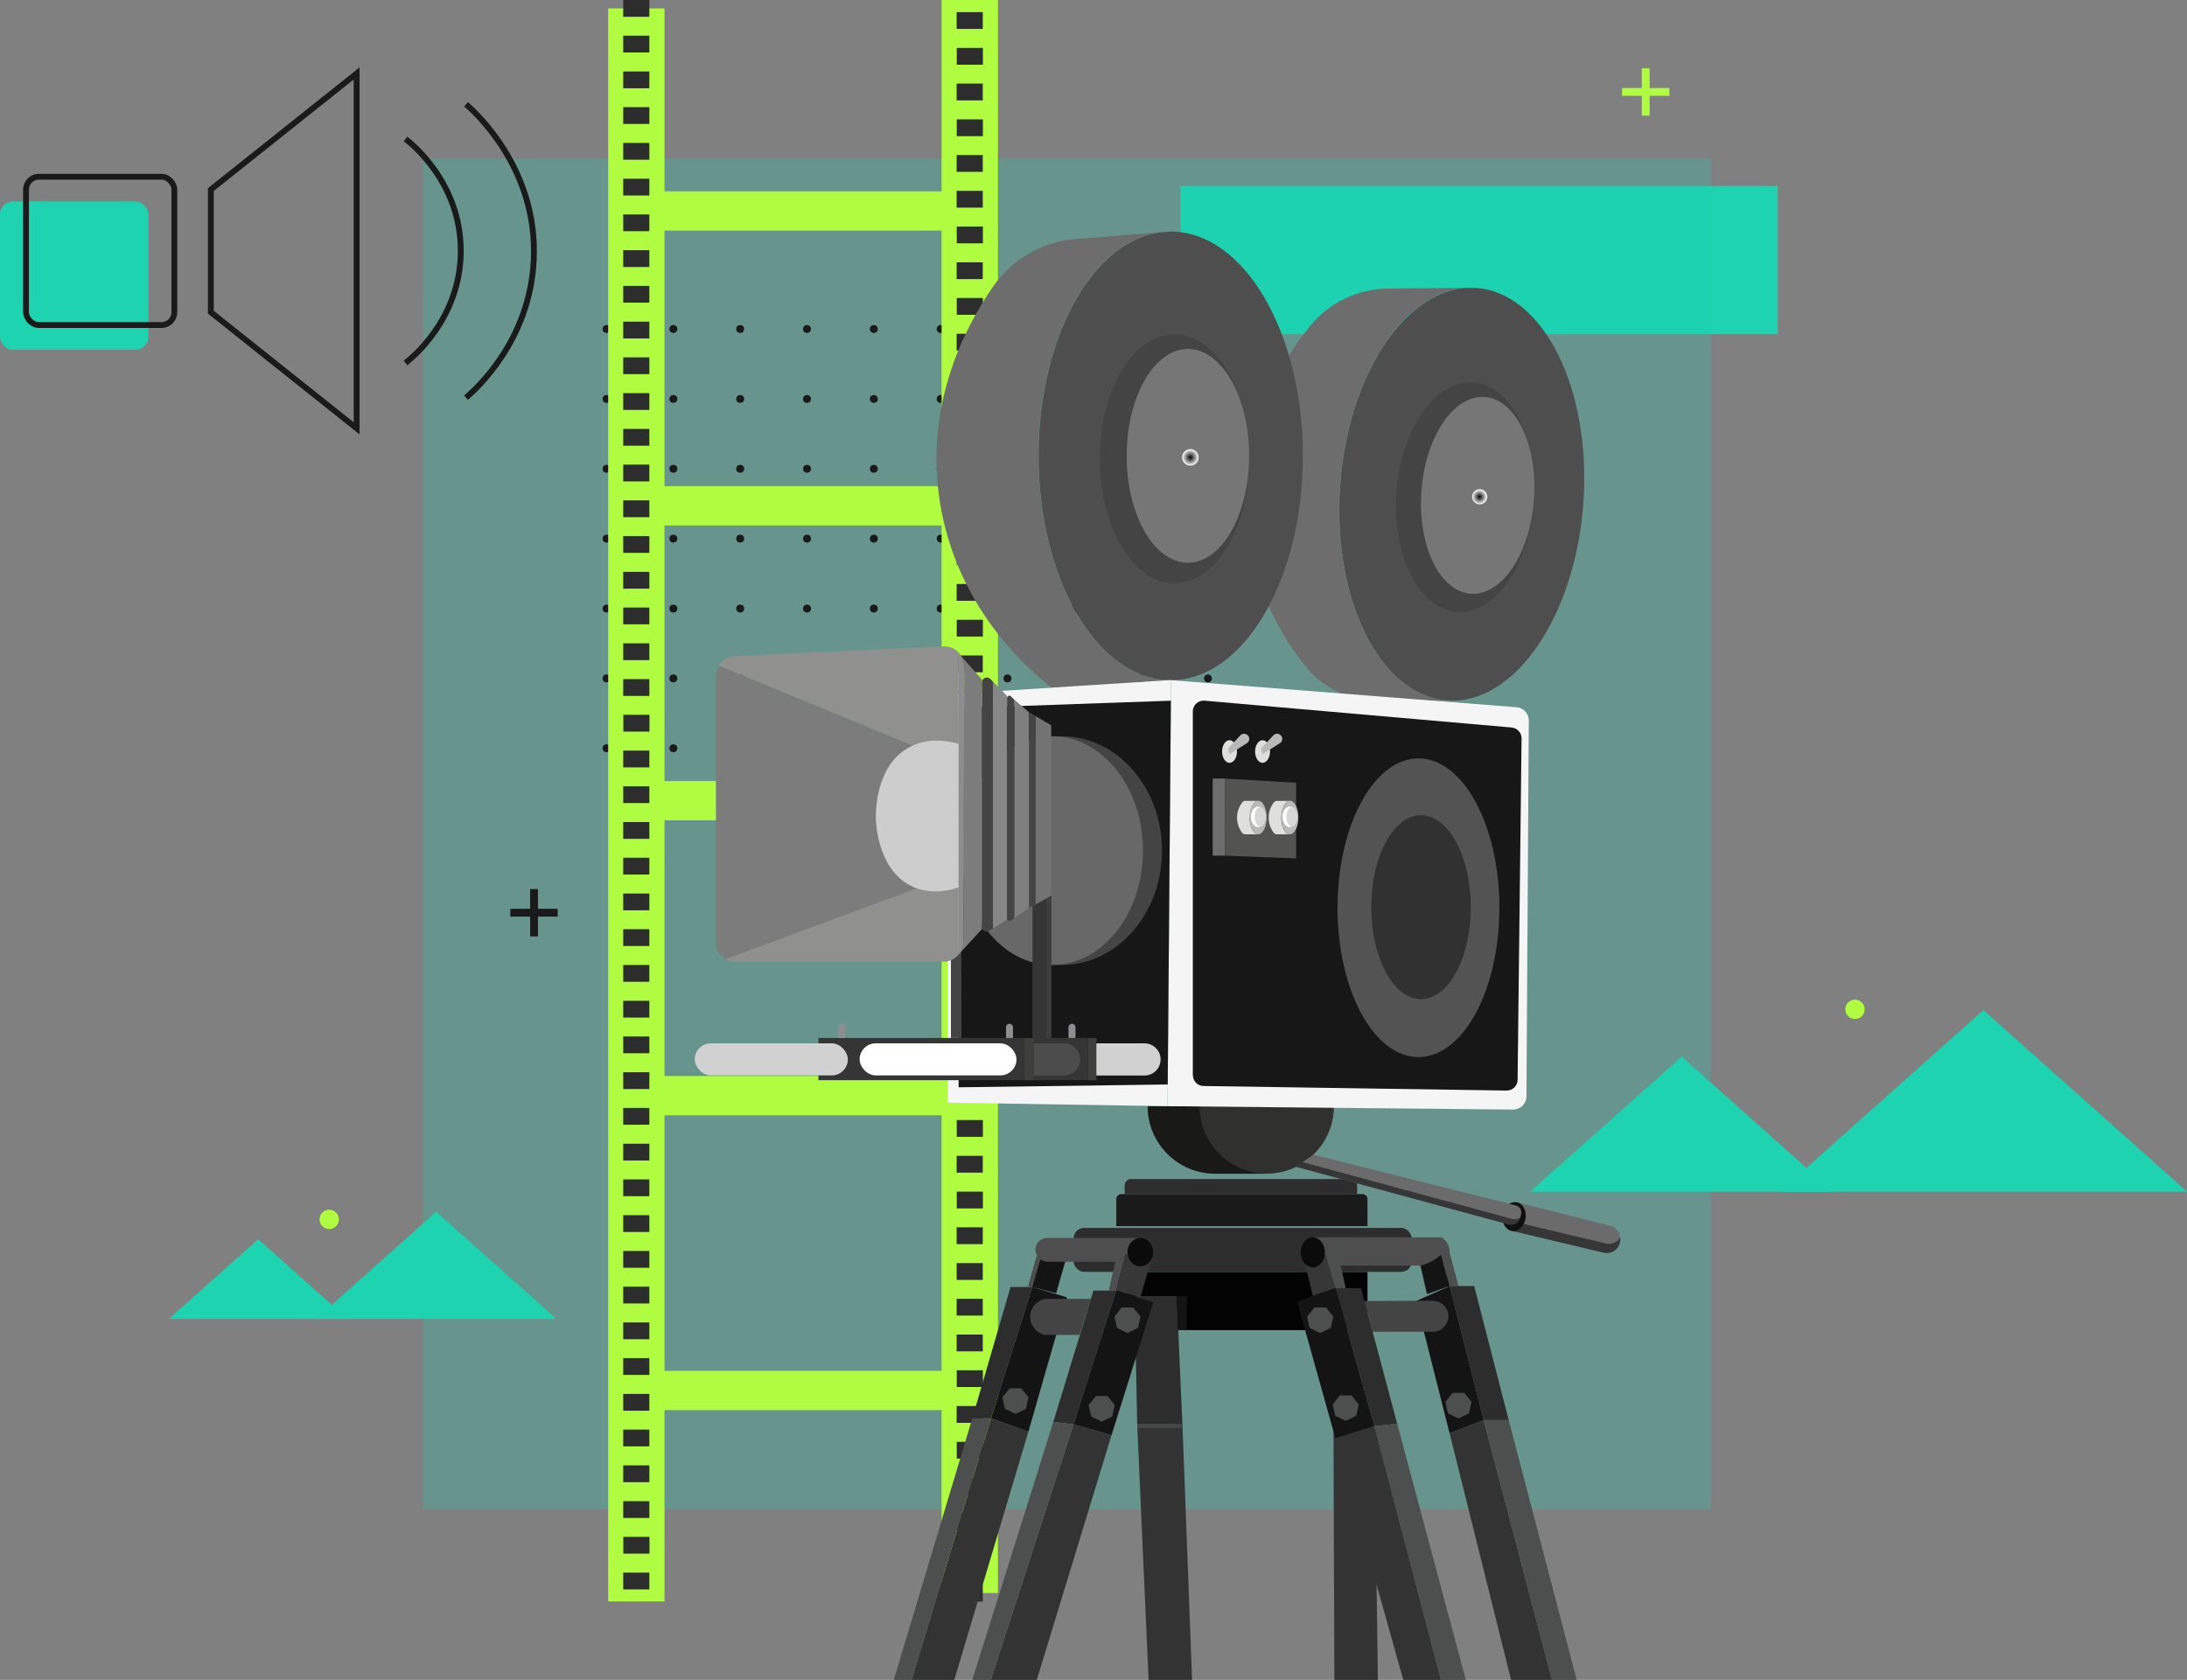<?xml version="1.0" encoding="UTF-8"?><svg id="Layer_2" xmlns="http://www.w3.org/2000/svg" xmlns:xlink="http://www.w3.org/1999/xlink" viewBox="0 0 187.53 144.09"><rect x="0" y="0" width="187.53" height="144.09" fill="#808080" stroke="none"/><defs><style>.cls-1{fill:#7c7c7c;}.cls-2{fill:#313131;}.cls-3{fill:#141414;}.cls-4,.cls-5{fill:#1dd3b0;}.cls-6{fill:#d7d7d7;}.cls-7{fill:#8e8e90;}.cls-8{fill:#2d2d2d;}.cls-9{fill:#fff;}.cls-10{fill:#cdcdcd;}.cls-11{fill:#444445;}.cls-12{fill:#affc41;}.cls-13{fill:#b9b9ba;}.cls-14{fill:#535353;}.cls-15,.cls-16{fill:none;}.cls-17{fill:#8d8d8d;}.cls-18{fill:url(#radial-gradient);}.cls-19{fill:#171717;}.cls-20{fill:#4e4e4f;}.cls-5{opacity:.25;}.cls-21{fill:#737373;}.cls-22{fill:#90908f;}.cls-23{fill:#373737;}.cls-24{fill:#686868;}.cls-25{fill:#444;}.cls-26{fill:#535352;}.cls-27{fill:#878787;}.cls-28{fill:#4d4e4e;}.cls-29{fill:url(#radial-gradient-2);}.cls-30{fill:#3e3e3d;}.cls-31{fill:#030303;}.cls-32{fill:#6d6d6d;}.cls-33{fill:#333;}.cls-34{fill:#1a1a1a;}.cls-35{fill:#0b0b0b;}.cls-16{stroke:#1a1a1a;stroke-miterlimit:10;stroke-width:.5px;}.cls-36{fill:#101011;}.cls-37{fill:#464646;}.cls-38{fill:#4d4c4d;}.cls-39{fill:#6b6b6b;}.cls-40{fill:#f5f5f5;}.cls-41{fill:#353535;}.cls-42{fill:#020202;opacity:.5;}.cls-43{fill:#7f7f7f;}.cls-44{fill:#d1d1d1;}.cls-45{fill:#30302f;}.cls-46{fill:#dfdfde;}.cls-47{fill:#777677;}</style><radialGradient id="radial-gradient" cx="19.81" cy="450.84" fx="19.81" fy="450.84" r=".65" gradientTransform="translate(138.86 -408.5) rotate(4.04)" gradientUnits="userSpaceOnUse"><stop offset="0" stop-color="#000"/><stop offset="1" stop-color="#fff"/></radialGradient><radialGradient id="radial-gradient-2" cx="102.07" cy="39.23" fx="102.07" fy="39.23" r=".71" gradientTransform="matrix(1,0,0,1,0,0)" xlink:href="#radial-gradient"/></defs><g id="Layer_1-2"><rect class="cls-4" x="101.23" y="15.95" width="51.21" height="12.72"/><rect class="cls-5" x="36.28" y="13.61" width="110.42" height="115.86"/><rect class="cls-4" y="17.28" width="12.72" height="12.72" rx="1.1" ry="1.1"/><rect class="cls-16" x="2.23" y="15.16" width="12.72" height="12.72" rx="1.1" ry="1.1"/><path class="cls-16" d="M30.58,36.74c-4.17-3.32-8.34-6.64-12.5-9.96v-10.52c4.17-3.32,8.34-6.64,12.5-9.96v30.44Z"/><path class="cls-16" d="M34.77,11.92c.5.38,4.74,3.75,4.74,9.59,0,5.86-4.25,9.24-4.74,9.62"/><path class="cls-16" d="M39.96,8.94c.69.6,6.16,5.47,5.81,13.32-.31,6.99-5.01,11.16-5.81,11.85"/><polygon class="cls-4" points="37.4 113.13 27.1 113.13 32.25 108.53 37.4 103.94 42.56 108.53 47.71 113.13 37.4 113.13"/><polygon class="cls-4" points="22.14 113.13 14.48 113.13 18.31 109.71 22.14 106.29 25.97 109.71 29.8 113.13 22.14 113.13"/><circle class="cls-12" cx="28.23" cy="104.59" r=".83"/><polygon class="cls-4" points="170.07 102.21 152.61 102.21 161.34 94.42 170.07 86.64 178.8 94.42 187.53 102.21 170.07 102.21"/><polygon class="cls-4" points="144.2 102.21 131.21 102.21 137.71 96.42 144.2 90.63 150.69 96.42 157.18 102.21 144.2 102.21"/><circle class="cls-12" cx="159.06" cy="86.57" r=".83"/><circle class="cls-34" cx="52.01" cy="28.22" r=".34"/><circle class="cls-34" cx="57.74" cy="28.22" r=".34"/><circle class="cls-34" cx="63.47" cy="28.22" r=".34"/><circle class="cls-34" cx="69.2" cy="28.22" r=".34"/><circle class="cls-34" cx="74.93" cy="28.22" r=".34"/><circle class="cls-34" cx="80.66" cy="28.22" r=".34"/><circle class="cls-34" cx="86.39" cy="28.22" r=".34"/><circle class="cls-34" cx="92.12" cy="28.22" r=".34"/><circle class="cls-34" cx="97.85" cy="28.22" r=".34"/><circle class="cls-34" cx="103.58" cy="28.22" r=".34"/><circle class="cls-34" cx="52.01" cy="34.22" r=".34"/><circle class="cls-34" cx="57.74" cy="34.22" r=".34"/><circle class="cls-34" cx="63.47" cy="34.22" r=".34"/><circle class="cls-34" cx="69.2" cy="34.22" r=".34"/><circle class="cls-34" cx="74.93" cy="34.22" r=".34"/><circle class="cls-34" cx="80.66" cy="34.22" r=".34"/><circle class="cls-34" cx="86.39" cy="34.22" r=".34"/><circle class="cls-34" cx="92.12" cy="34.22" r=".34"/><circle class="cls-34" cx="97.85" cy="34.22" r=".34"/><circle class="cls-34" cx="103.58" cy="34.22" r=".34"/><circle class="cls-34" cx="52.01" cy="40.21" r=".34"/><circle class="cls-34" cx="57.74" cy="40.21" r=".34"/><circle class="cls-34" cx="63.47" cy="40.21" r=".34"/><circle class="cls-34" cx="69.2" cy="40.21" r=".34"/><circle class="cls-34" cx="74.93" cy="40.21" r=".34"/><circle class="cls-34" cx="80.66" cy="40.21" r=".34"/><circle class="cls-34" cx="86.39" cy="40.21" r=".34"/><circle class="cls-34" cx="92.12" cy="40.21" r=".34"/><circle class="cls-34" cx="97.85" cy="40.21" r=".34"/><circle class="cls-34" cx="103.58" cy="40.21" r=".34"/><circle class="cls-34" cx="52.01" cy="46.2" r=".34"/><circle class="cls-34" cx="57.74" cy="46.2" r=".34"/><circle class="cls-34" cx="63.47" cy="46.2" r=".34"/><circle class="cls-34" cx="69.2" cy="46.2" r=".34"/><circle class="cls-34" cx="74.93" cy="46.2" r=".34"/><circle class="cls-34" cx="80.66" cy="46.2" r=".34"/><circle class="cls-34" cx="86.39" cy="46.2" r=".34"/><circle class="cls-34" cx="92.12" cy="46.2" r=".34"/><circle class="cls-34" cx="97.85" cy="46.2" r=".34"/><circle class="cls-34" cx="103.58" cy="46.2" r=".34"/><circle class="cls-34" cx="52.01" cy="52.2" r=".34"/><circle class="cls-34" cx="57.74" cy="52.2" r=".34"/><circle class="cls-34" cx="63.47" cy="52.2" r=".34"/><circle class="cls-34" cx="69.2" cy="52.2" r=".34"/><circle class="cls-34" cx="74.93" cy="52.2" r=".34"/><circle class="cls-34" cx="80.66" cy="52.2" r=".34"/><circle class="cls-34" cx="86.39" cy="52.2" r=".34"/><circle class="cls-34" cx="92.12" cy="52.2" r=".34"/><circle class="cls-34" cx="97.85" cy="52.2" r=".34"/><circle class="cls-34" cx="103.58" cy="52.2" r=".34"/><circle class="cls-34" cx="52.01" cy="58.19" r=".34"/><circle class="cls-34" cx="57.74" cy="58.19" r=".34"/><circle class="cls-34" cx="63.47" cy="58.19" r=".34"/><circle class="cls-34" cx="69.2" cy="58.19" r=".34"/><circle class="cls-34" cx="74.93" cy="58.19" r=".34"/><circle class="cls-34" cx="80.66" cy="58.19" r=".34"/><circle class="cls-34" cx="86.39" cy="58.19" r=".34"/><circle class="cls-34" cx="92.12" cy="58.19" r=".34"/><circle class="cls-34" cx="97.85" cy="58.19" r=".34"/><circle class="cls-34" cx="103.58" cy="58.19" r=".34"/><circle class="cls-34" cx="52.01" cy="64.18" r=".34"/><circle class="cls-34" cx="57.74" cy="64.18" r=".34"/><circle class="cls-34" cx="63.47" cy="64.18" r=".34"/><circle class="cls-34" cx="69.2" cy="64.18" r=".34"/><circle class="cls-34" cx="74.93" cy="64.18" r=".34"/><circle class="cls-34" cx="80.66" cy="64.18" r=".34"/><circle class="cls-34" cx="86.39" cy="64.18" r=".34"/><circle class="cls-34" cx="92.12" cy="64.18" r=".34"/><circle class="cls-34" cx="97.85" cy="64.18" r=".34"/><circle class="cls-34" cx="103.58" cy="64.18" r=".34"/><rect class="cls-12" x="140.78" y="5.86" width=".67" height="4.06"/><rect class="cls-12" x="140.78" y="5.86" width=".67" height="4.06" transform="translate(133.23 149) rotate(-90)"/><rect class="cls-34" x="45.46" y="76.26" width=".67" height="4.06"/><rect class="cls-34" x="45.46" y="76.26" width=".67" height="4.06" transform="translate(-32.5 124.08) rotate(-90)"/><rect class="cls-12" x="54.56" y="16.42" width="28.6" height="3.37" transform="translate(137.71 36.2) rotate(180)"/><rect class="cls-12" x="54.56" y="117.58" width="28.6" height="3.37" transform="translate(137.71 238.53) rotate(180)"/><rect class="cls-12" x="54.56" y="41.71" width="28.6" height="3.37" transform="translate(137.71 86.78) rotate(180)"/><rect class="cls-12" x="54.56" y="67" width="28.6" height="3.37" transform="translate(137.71 137.36) rotate(180)"/><rect class="cls-12" x="54.56" y="92.29" width="28.6" height="3.37" transform="translate(137.71 187.95) rotate(180)"/><rect class="cls-12" x="14.83" y="65.91" width="136.64" height="4.83" transform="translate(151.48 -14.83) rotate(90)"/><rect class="cls-8" x="82.44" y=".64" width="1.44" height="2.24" transform="translate(84.91 -81.4) rotate(90)"/><rect class="cls-8" x="82.44" y="3.7" width="1.44" height="2.24" transform="translate(87.98 -78.33) rotate(90)"/><rect class="cls-8" x="82.44" y="6.77" width="1.44" height="2.24" transform="translate(91.04 -75.27) rotate(90)"/><rect class="cls-8" x="82.44" y="9.83" width="1.44" height="2.24" transform="translate(94.11 -72.2) rotate(90)"/><rect class="cls-8" x="82.44" y="12.9" width="1.44" height="2.24" transform="translate(97.17 -69.14) rotate(90)"/><rect class="cls-8" x="82.44" y="15.97" width="1.44" height="2.24" transform="translate(100.24 -66.07) rotate(90)"/><rect class="cls-8" x="82.44" y="19.03" width="1.44" height="2.24" transform="translate(103.31 -63.01) rotate(90)"/><rect class="cls-8" x="82.44" y="22.1" width="1.44" height="2.24" transform="translate(106.37 -59.94) rotate(90)"/><rect class="cls-8" x="82.44" y="25.16" width="1.44" height="2.24" transform="translate(109.44 -56.88) rotate(90)"/><rect class="cls-8" x="82.44" y="28.23" width="1.44" height="2.24" transform="translate(112.5 -53.81) rotate(90)"/><rect class="cls-8" x="82.44" y="31.29" width="1.44" height="2.24" transform="translate(115.57 -50.74) rotate(90)"/><rect class="cls-8" x="82.44" y="34.36" width="1.44" height="2.24" transform="translate(118.63 -47.68) rotate(90)"/><rect class="cls-8" x="82.44" y="37.43" width="1.44" height="2.24" transform="translate(121.7 -44.61) rotate(90)"/><rect class="cls-8" x="82.44" y="40.49" width="1.44" height="2.24" transform="translate(124.76 -41.55) rotate(90)"/><rect class="cls-8" x="82.44" y="43.56" width="1.44" height="2.24" transform="translate(127.83 -38.48) rotate(90)"/><rect class="cls-8" x="82.44" y="46.62" width="1.44" height="2.24" transform="translate(130.9 -35.42) rotate(90)"/><rect class="cls-8" x="82.44" y="49.69" width="1.44" height="2.24" transform="translate(133.96 -32.35) rotate(90)"/><rect class="cls-8" x="82.44" y="52.75" width="1.44" height="2.24" transform="translate(137.03 -29.28) rotate(90)"/><rect class="cls-8" x="82.44" y="55.82" width="1.44" height="2.24" transform="translate(140.09 -26.22) rotate(90)"/><rect class="cls-8" x="82.44" y="58.88" width="1.44" height="2.24" transform="translate(143.16 -23.15) rotate(90)"/><rect class="cls-8" x="82.44" y="61.95" width="1.44" height="2.24" transform="translate(146.22 -20.09) rotate(90)"/><rect class="cls-8" x="82.44" y="65.02" width="1.44" height="2.24" transform="translate(149.29 -17.02) rotate(90)"/><rect class="cls-8" x="82.44" y="68.08" width="1.44" height="2.24" transform="translate(152.36 -13.96) rotate(90)"/><rect class="cls-8" x="82.44" y="71.15" width="1.44" height="2.24" transform="translate(155.42 -10.89) rotate(90)"/><rect class="cls-8" x="82.44" y="74.21" width="1.44" height="2.24" transform="translate(158.49 -7.83) rotate(90)"/><rect class="cls-8" x="82.44" y="77.28" width="1.44" height="2.24" transform="translate(161.55 -4.76) rotate(90)"/><rect class="cls-8" x="82.44" y="80.34" width="1.44" height="2.24" transform="translate(164.62 -1.69) rotate(90)"/><rect class="cls-8" x="82.44" y="83.41" width="1.44" height="2.24" transform="translate(167.68 1.37) rotate(90)"/><rect class="cls-8" x="82.44" y="86.48" width="1.44" height="2.24" transform="translate(170.75 4.44) rotate(90)"/><rect class="cls-8" x="82.44" y="89.54" width="1.44" height="2.24" transform="translate(173.82 7.5) rotate(90)"/><rect class="cls-8" x="82.44" y="92.61" width="1.44" height="2.24" transform="translate(176.88 10.57) rotate(90)"/><rect class="cls-8" x="82.44" y="95.67" width="1.44" height="2.24" transform="translate(179.95 13.63) rotate(90)"/><rect class="cls-8" x="82.44" y="98.74" width="1.44" height="2.24" transform="translate(183.01 16.7) rotate(90)"/><rect class="cls-8" x="82.44" y="101.8" width="1.44" height="2.24" transform="translate(186.08 19.77) rotate(90)"/><rect class="cls-8" x="82.44" y="104.87" width="1.44" height="2.24" transform="translate(189.14 22.83) rotate(90)"/><rect class="cls-8" x="82.44" y="107.94" width="1.44" height="2.24" transform="translate(192.21 25.9) rotate(90)"/><rect class="cls-8" x="82.44" y="111" width="1.44" height="2.24" transform="translate(195.27 28.96) rotate(90)"/><rect class="cls-8" x="82.44" y="114.07" width="1.44" height="2.24" transform="translate(198.34 32.03) rotate(90)"/><rect class="cls-8" x="82.44" y="117.13" width="1.44" height="2.24" transform="translate(201.41 35.09) rotate(90)"/><rect class="cls-8" x="82.44" y="120.2" width="1.44" height="2.24" transform="translate(204.47 38.16) rotate(90)"/><rect class="cls-8" x="82.44" y="123.26" width="1.44" height="2.24" transform="translate(207.54 41.23) rotate(90)"/><rect class="cls-8" x="82.44" y="126.33" width="1.44" height="2.24" transform="translate(210.6 44.29) rotate(90)"/><rect class="cls-8" x="82.44" y="129.39" width="1.44" height="2.24" transform="translate(213.67 47.36) rotate(90)"/><rect class="cls-8" x="82.44" y="132.46" width="1.44" height="2.24" transform="translate(216.73 50.42) rotate(90)"/><rect class="cls-8" x="82.44" y="135.53" width="1.44" height="2.24" transform="translate(219.8 53.49) rotate(90)"/><rect class="cls-12" x="-13.76" y="66.63" width="136.64" height="4.83" transform="translate(-14.48 123.6) rotate(-90)"/><rect class="cls-8" x="53.84" y="134.49" width="1.44" height="2.24" transform="translate(-81.05 190.17) rotate(-90)"/><rect class="cls-8" x="53.84" y="131.43" width="1.44" height="2.24" transform="translate(-77.98 187.1) rotate(-90)"/><rect class="cls-8" x="53.84" y="128.36" width="1.44" height="2.24" transform="translate(-74.92 184.04) rotate(-90)"/><rect class="cls-8" x="53.84" y="125.29" width="1.44" height="2.24" transform="translate(-71.85 180.97) rotate(-90)"/><rect class="cls-8" x="53.84" y="122.23" width="1.44" height="2.24" transform="translate(-68.79 177.9) rotate(-90)"/><rect class="cls-8" x="53.84" y="119.16" width="1.44" height="2.24" transform="translate(-65.72 174.84) rotate(-90)"/><rect class="cls-8" x="53.84" y="116.1" width="1.44" height="2.24" transform="translate(-62.66 171.77) rotate(-90)"/><rect class="cls-8" x="53.84" y="113.03" width="1.44" height="2.24" transform="translate(-59.59 168.71) rotate(-90)"/><rect class="cls-8" x="53.84" y="109.97" width="1.44" height="2.24" transform="translate(-56.53 165.64) rotate(-90)"/><rect class="cls-8" x="53.84" y="106.9" width="1.44" height="2.24" transform="translate(-53.46 162.58) rotate(-90)"/><rect class="cls-8" x="53.84" y="103.83" width="1.44" height="2.24" transform="translate(-50.39 159.51) rotate(-90)"/><rect class="cls-8" x="53.84" y="100.77" width="1.44" height="2.24" transform="translate(-47.33 156.44) rotate(-90)"/><rect class="cls-8" x="53.84" y="97.7" width="1.44" height="2.24" transform="translate(-44.26 153.38) rotate(-90)"/><rect class="cls-8" x="53.84" y="94.64" width="1.44" height="2.24" transform="translate(-41.2 150.31) rotate(-90)"/><rect class="cls-8" x="53.84" y="91.57" width="1.44" height="2.24" transform="translate(-38.13 147.25) rotate(-90)"/><rect class="cls-8" x="53.84" y="88.51" width="1.44" height="2.24" transform="translate(-35.07 144.18) rotate(-90)"/><rect class="cls-8" x="53.84" y="85.44" width="1.44" height="2.24" transform="translate(-32 141.12) rotate(-90)"/><rect class="cls-8" x="53.84" y="82.37" width="1.44" height="2.24" transform="translate(-28.93 138.05) rotate(-90)"/><rect class="cls-8" x="53.84" y="79.31" width="1.44" height="2.24" transform="translate(-25.87 134.98) rotate(-90)"/><rect class="cls-8" x="53.84" y="76.24" width="1.44" height="2.24" transform="translate(-22.8 131.92) rotate(-90)"/><rect class="cls-8" x="53.84" y="73.18" width="1.44" height="2.24" transform="translate(-19.74 128.85) rotate(-90)"/><rect class="cls-8" x="53.84" y="70.11" width="1.44" height="2.24" transform="translate(-16.67 125.79) rotate(-90)"/><rect class="cls-8" x="53.84" y="67.05" width="1.44" height="2.24" transform="translate(-13.61 122.72) rotate(-90)"/><rect class="cls-8" x="53.84" y="63.98" width="1.44" height="2.24" transform="translate(-10.54 119.66) rotate(-90)"/><rect class="cls-8" x="53.84" y="60.92" width="1.44" height="2.24" transform="translate(-7.47 116.59) rotate(-90)"/><rect class="cls-8" x="53.84" y="57.85" width="1.44" height="2.24" transform="translate(-4.41 113.53) rotate(-90)"/><rect class="cls-8" x="53.84" y="54.78" width="1.44" height="2.24" transform="translate(-1.34 110.46) rotate(-90)"/><rect class="cls-8" x="53.84" y="51.72" width="1.44" height="2.24" transform="translate(1.72 107.39) rotate(-90)"/><rect class="cls-8" x="53.84" y="48.65" width="1.44" height="2.24" transform="translate(4.79 104.33) rotate(-90)"/><rect class="cls-8" x="53.84" y="45.59" width="1.44" height="2.24" transform="translate(7.85 101.26) rotate(-90)"/><rect class="cls-8" x="53.84" y="42.52" width="1.44" height="2.24" transform="translate(10.92 98.2) rotate(-90)"/><rect class="cls-8" x="53.84" y="39.46" width="1.44" height="2.24" transform="translate(13.98 95.13) rotate(-90)"/><rect class="cls-8" x="53.84" y="36.39" width="1.44" height="2.24" transform="translate(17.05 92.07) rotate(-90)"/><rect class="cls-8" x="53.84" y="33.32" width="1.44" height="2.24" transform="translate(20.12 89) rotate(-90)"/><rect class="cls-8" x="53.84" y="30.26" width="1.44" height="2.24" transform="translate(23.18 85.93) rotate(-90)"/><rect class="cls-8" x="53.84" y="27.19" width="1.44" height="2.24" transform="translate(26.25 82.87) rotate(-90)"/><rect class="cls-8" x="53.84" y="24.13" width="1.44" height="2.24" transform="translate(29.31 79.8) rotate(-90)"/><rect class="cls-8" x="53.84" y="21.06" width="1.44" height="2.24" transform="translate(32.38 76.74) rotate(-90)"/><rect class="cls-8" x="53.84" y="18" width="1.44" height="2.24" transform="translate(35.44 73.67) rotate(-90)"/><rect class="cls-8" x="53.84" y="14.93" width="1.44" height="2.24" transform="translate(38.51 70.61) rotate(-90)"/><rect class="cls-8" x="53.84" y="11.86" width="1.44" height="2.24" transform="translate(41.58 67.54) rotate(-90)"/><rect class="cls-8" x="53.84" y="8.8" width="1.44" height="2.24" transform="translate(44.64 64.47) rotate(-90)"/><rect class="cls-8" x="53.84" y="5.73" width="1.44" height="2.24" transform="translate(47.71 61.41) rotate(-90)"/><rect class="cls-8" x="53.84" y="2.67" width="1.44" height="2.24" transform="translate(50.77 58.34) rotate(-90)"/><rect class="cls-8" x="53.84" y="-.4" width="1.44" height="2.24" transform="translate(53.84 55.28) rotate(-90)"/><path class="cls-45" d="M98.42,94.88h15.96c0,3.2-2.59,5.79-5.79,5.79h-4.39c-3.2,0-5.79-2.59-5.79-5.79h0Z"/><path class="cls-42" d="M102.86,94.88h-4.45c0,3.2,2.59,5.79,5.79,5.79h4.39s.02,0,.03,0c-3.18-.02-5.76-2.6-5.76-5.79Z"/><path class="cls-15" d="M126.59,24.69c-.33,0-.66,0-.99,0,.33-.03.66-.03.99,0Z"/><path class="cls-20" d="M135.77,43.12c-.69,9.77-5.92,17.37-11.67,16.96-5.76-.41-9.87-8.66-9.18-18.43.65-9.21,5.33-16.48,10.68-16.95.33,0,.66,0,.99,0,5.76.41,9.87,8.66,9.18,18.43Z"/><path class="cls-32" d="M124.09,60.08c-2.09-.01-4.17-.03-6.26-.04-2.25-.02-4.38-1.04-5.8-2.79-2.1-2.6-4.65-6.82-5.15-12.48-.67-7.55,2.7-13.37,5.41-16.75,1.64-2.05,4.12-3.25,6.75-3.27,2.18-.02,4.37-.04,6.55-.06-5.35.47-10.03,7.75-10.68,16.95-.69,9.77,3.42,18.03,9.18,18.43Z"/><ellipse class="cls-11" cx="125.63" cy="42.64" rx="9.86" ry="5.9" transform="translate(74.25 164.96) rotate(-85.96)"/><ellipse class="cls-47" cx="126.7" cy="42.48" rx="8.46" ry="4.84" transform="translate(75.41 165.88) rotate(-85.96)"/><circle class="cls-18" cx="126.88" cy="42.61" r=".65"/><path class="cls-15" d="M100.38,19.86c-.36.03-.72.06-1.07.09.35-.06.71-.09,1.07-.09Z"/><path class="cls-20" d="M111.72,39.1c0,10.62-5.07,19.24-11.33,19.24s-11.33-8.61-11.33-19.24c0-10.01,4.5-18.23,10.26-19.15.36-.03.72-.06,1.07-.09,6.26,0,11.33,8.61,11.33,19.24Z"/><path class="cls-32" d="M100.38,58.33c-3.4.22-6.8.43-10.21.65-1.59-1.23-8.08-6.54-9.57-15.89-1.3-8.11,1.9-14.67,4.57-18.53,1.62-2.34,4.21-3.83,7.05-4.06,2.36-.19,4.72-.37,7.08-.56-5.75.92-10.26,9.14-10.26,19.15,0,10.62,5.07,19.24,11.33,19.24Z"/><ellipse class="cls-11" cx="100.71" cy="39.35" rx="6.4" ry="10.68"/><ellipse class="cls-47" cx="101.86" cy="39.1" rx="5.25" ry="9.17"/><circle class="cls-29" cx="102.07" cy="39.23" r=".71"/><path class="cls-40" d="M100.41,58.33l-.3,36.55,29.63.29c.63,0,1.15-.5,1.15-1.13.07-10.75.13-21.49.2-32.24,0-.6-.45-1.1-1.05-1.14-9.88-.77-19.75-1.55-29.63-2.32Z"/><path class="cls-19" d="M102.28,92.22v-31.2c0-.54.47-.97,1.01-.92l26.33,2.3c.48.04.85.45.85.93l-.34,29.29c0,.51-.43.92-.94.92l-25.99-.39c-.51,0-.91-.42-.91-.93Z"/><path class="cls-40" d="M100.41,58.33c-6.38.41-12.75.81-19.13,1.22v35.03l18.83.3.3-36.55Z"/><polygon class="cls-19" points="100.4 60.1 100.13 93.02 82.2 93.26 82.2 60.74 100.4 60.1"/><ellipse class="cls-14" cx="121.63" cy="77.86" rx="6.94" ry="12.81"/><ellipse class="cls-2" cx="121.85" cy="77.81" rx="4.27" ry="7.89"/><polygon class="cls-26" points="105.04 66.78 111.14 67.14 111.14 73.63 105.04 73.39 105.04 66.78"/><rect class="cls-32" x="103.99" y="66.78" width="1.05" height="6.61"/><polygon class="cls-15" points="107.89 68.68 107.88 68.68 107.89 68.68 107.89 68.68"/><polygon class="cls-15" points="107.89 71.56 107.88 71.56 107.89 71.56 107.89 71.56"/><path class="cls-46" d="M107.15,70.12c0,.79.33,1.44.73,1.44h-1.11c-.1,0-.2-.05-.26-.13-.16-.21-.39-.6-.43-1.12-.06-.71.25-1.24.44-1.49.06-.08.16-.13.26-.13h1.11c-.4,0-.73.64-.73,1.44Z"/><path class="cls-13" d="M108.61,70.12c0,.79-.32,1.43-.72,1.44,0,0,0,0,0,0-.4,0-.73-.64-.73-1.44s.33-1.44.73-1.44c0,0,0,0,0,0,.4,0,.72.65.72,1.44Z"/><ellipse class="cls-9" cx="107.89" cy="70.06" rx=".63" ry=".88"/><ellipse class="cls-6" cx="108.05" cy="70.06" rx=".47" ry=".82"/><path class="cls-46" d="M109.86,70.12c0,.79.33,1.44.73,1.44h-1.11c-.1,0-.2-.05-.26-.13-.16-.21-.39-.6-.43-1.12-.06-.71.25-1.24.44-1.49.06-.08.16-.13.26-.13h1.11c-.4,0-.73.64-.73,1.44Z"/><path class="cls-13" d="M111.33,70.12c0,.79-.32,1.43-.72,1.44,0,0,0,0,0,0-.4,0-.73-.64-.73-1.44s.33-1.44.73-1.44c0,0,0,0,0,0,.4,0,.72.65.72,1.44Z"/><ellipse class="cls-9" cx="110.6" cy="70.06" rx=".63" ry=".88"/><ellipse class="cls-6" cx="110.77" cy="70.06" rx=".47" ry=".82"/><ellipse class="cls-46" cx="105.43" cy="64.46" rx=".64" ry=".97"/><path class="cls-13" d="M105.3,64.21l1.05-1.13c.18-.2.5-.19.67.02h0c.17.21.12.51-.11.65l-1.48.94-.13-.48Z"/><ellipse class="cls-46" cx="108.26" cy="64.46" rx=".64" ry=".97"/><path class="cls-13" d="M108.13,64.21l1.05-1.13c.18-.2.5-.19.67.02h0c.17.21.12.51-.11.65l-1.48.94-.13-.48Z"/><ellipse class="cls-25" cx="91.04" cy="72.96" rx="8.6" ry="9.81"/><ellipse class="cls-24" cx="90.22" cy="72.96" rx="7.79" ry="9.81"/><polygon class="cls-41" points="88.53 77.71 90.14 76.82 90.14 89.03 88.53 89.03 88.53 77.71"/><polygon class="cls-30" points="90.14 89.03 89.72 89.03 89.72 77.05 90.14 76.82 90.14 89.03"/><rect class="cls-41" x="70.18" y="89.03" width="17.67" height="3.62"/><rect class="cls-30" x="87.85" y="89.03" width=".81" height="3.62" transform="translate(176.51 181.69) rotate(180)"/><rect class="cls-41" x="88.66" y="89.03" width="4.63" height="3.62"/><rect class="cls-30" x="93.29" y="89.03" width=".72" height="3.62" transform="translate(187.3 181.69) rotate(180)"/><path class="cls-38" d="M88.66,89.49h2.58c.76,0,1.38.62,1.38,1.38h0c0,.76-.62,1.38-1.38,1.38h-2.58v-2.75h0Z"/><path class="cls-44" d="M94.01,89.49h4.13c.76,0,1.38.62,1.38,1.38h0c0,.76-.62,1.38-1.38,1.38h-4.13v-2.75h0Z"/><rect class="cls-9" x="73.71" y="89.49" width="13.45" height="2.75" rx="1.38" ry="1.38"/><rect class="cls-44" x="59.57" y="89.49" width="13.13" height="2.75" rx="1.38" ry="1.38"/><path class="cls-7" d="M71.89,89.03v-.92c0-.16.13-.3.3-.3h0c.16,0,.3.13.3.3v.92h-.6Z"/><path class="cls-7" d="M86.26,89.03v-.92c0-.16.13-.3.3-.3h0c.16,0,.3.13.3.3v.92h-.6Z"/><path class="cls-7" d="M91.62,89.03v-.92c0-.16.13-.3.3-.3h0c.16,0,.3.13.3.3v.92h-.6Z"/><path class="cls-25" d="M81.54,82.37v6.66h.9c0-2.46,0-4.93-.01-7.39-.3.04-.59.07-.89.11v.63Z"/><path class="cls-1" d="M82.68,57.15c-.03,7.88-.05,15.77-.08,23.65,0,.41-.15.79-.4,1.09v-5.78h-3.31l-16.64,6.17c-.51-.29-.86-.85-.86-1.48v-22.82c0-.32.09-.62.24-.88,5.67,2.34,11.34,4.67,17.01,7.01l3.55-.29v-7.78l-.02-.09c.12.12.22.26.3.42.12.24.19.51.19.79Z"/><path class="cls-1" d="M84.21,58.33v21.34l-2.01,2.21c.25-.29.39-.67.4-1.09.03-7.88.05-15.77.08-23.65,0-.29-.07-.55-.19-.79.58.66,1.15,1.32,1.73,1.97Z"/><path class="cls-17" d="M82.68,57.15c-.03,7.88-.05,15.77-.08,23.65,0,.41-.15.79-.4,1.09v-25.85c.09.11.19.22.28.32.12.24.19.51.19.79Z"/><path class="cls-27" d="M86.35,59.75v19.11l-1.21.77v-21.17l1.16,1.18s.04.07.04.11Z"/><path class="cls-43" d="M88.24,61.1v16.77l-1.26.88v-18.73c.42.36.84.72,1.26,1.08Z"/><polygon class="cls-21" points="90.14 62.21 90.14 76.82 88.81 77.55 88.81 61.43 90.14 62.21"/><path class="cls-25" d="M85.14,58.46v21.17l-.35.22c-.25.16-.58-.02-.58-.32v-21.01c0-.37.45-.55.7-.29l.22.22Z"/><path class="cls-25" d="M86.98,60.02v18.73l-.27.19c-.15.11-.36,0-.36-.19v-18.88c0-.18.22-.27.34-.14l.29.29Z"/><polygon class="cls-25" points="88.81 61.43 88.81 77.55 88.24 77.86 88.24 61.1 88.81 61.43"/><path class="cls-22" d="M82.2,56.03v7.78l-3.55.29c-5.67-2.34-11.34-4.67-17.01-7.01.28-.47.79-.8,1.38-.82,5.95-.28,11.91-.56,17.86-.83.5-.02.96.17,1.29.5l.02.09Z"/><path class="cls-22" d="M82.2,76.1v5.78c-.31.37-.78.61-1.31.61h-17.78c-.31,0-.6-.08-.85-.23l16.64-6.17h3.31Z"/><path class="cls-10" d="M82.2,63.81c-.62-.19-2.37-.63-4.07.2-3.22,1.57-3.04,6.06-3.02,6.4.04.69.35,4.48,3.28,5.7,1.62.67,3.2.21,3.81,0v-12.29Z"/><path class="cls-34" d="M95.71,105.17h21.55v-2.31c0-.24-.2-.44-.44-.44h-20.66c-.24,0-.44.2-.44.44v2.31Z"/><path class="cls-8" d="M96.99,101.13h18.84c.3,0,.54.24.54.54v.75h-19.93v-.75c0-.3.24-.54.54-.54Z"/><path class="cls-39" d="M130.24,103.17l7.82,1.97c.51.13.88.59.87,1.12,0,.13-.02.26-.06.4,0,.01,0,.03-.01.04-.19.56-.78.88-1.36.74-2.62-.62-5.23-1.24-7.85-1.87l.59-2.41Z"/><path class="cls-42" d="M137.67,106.65c-2.61-.62-5.21-1.24-7.82-1.86l-.19.79c2.62.62,5.23,1.24,7.85,1.87.58.14,1.17-.18,1.36-.74,0-.01,0-.03.01-.04.04-.14.06-.27.06-.4,0-.05,0-.1,0-.14-.25.42-.76.65-1.26.53Z"/><ellipse class="cls-36" cx="129.83" cy="104.34" rx="1.25" ry=".99" transform="translate(7.57 217.46) rotate(-81.56)"/><path class="cls-39" d="M112.61,99.04l17.36,4.35c.32.08.52.39.47.71-.02.12-.05.25-.1.39,0,.02-.01.03-.02.05-.15.39-.57.59-.98.48l-18.21-4.94,1.48-1.04Z"/><path class="cls-42" d="M129.66,104.55l-17.96-4.87-.57.4,18.21,4.94c.4.11.82-.1.98-.48,0-.02.01-.03.02-.05,0-.02.01-.04.02-.06-.2.14-.45.19-.7.13Z"/><rect class="cls-8" x="92.06" y="105.32" width="28.99" height="3.77" rx=".9" ry=".9"/><path class="cls-31" d="M95.71,109.1h21.55v4.14c0,.47-.38.85-.85.85h-19.85c-.47,0-.85-.38-.85-.85v-4.14h0Z"/><polygon class="cls-8" points="100.9 111.17 101.39 122.17 97.51 122.17 97.29 111.17 100.9 111.17"/><polygon class="cls-3" points="101.77 111.17 101.77 114.09 101.03 114.09 100.9 111.17 101.77 111.17"/><polygon class="cls-33" points="97.51 122.17 101.39 122.17 102.22 144.09 98.49 144.09 97.51 122.17"/><path class="cls-33" d="M114.33,118.89c1.17,1.14,2.34,2.28,3.52,3.43.1,7.26.2,14.51.3,21.77h-3.73c-.03-8.4-.06-16.8-.09-25.19Z"/><polygon class="cls-37" points="97.51 122.17 101.39 122.17 101.39 122.49 97.53 122.49 97.51 122.17"/><polygon class="cls-3" points="88.92 107.71 88.18 110.3 90.56 110.93 91.34 108.22 88.92 107.71"/><rect class="cls-20" x="88.78" y="106.18" width="9.95" height="2.04" rx="1.02" ry="1.02"/><polygon class="cls-23" points="96.48 107.54 98.73 108.03 97.78 111.28 95.71 110.7 96.48 107.54"/><polygon class="cls-28" points="95.08 110.67 95.71 110.7 96.48 107.54 95.78 107.54 95.08 110.67"/><ellipse class="cls-35" cx="97.78" cy="107.4" rx="1.1" ry="1.22"/><polygon class="cls-28" points="89.21 108.03 88.52 110.39 88.18 110.3 88.92 107.71 89.28 107.79 89.21 108.03"/><polygon class="cls-3" points="88.52 110.39 91.49 111.28 88.18 122.8 84.97 121.66 88.52 110.39"/><polygon class="cls-8" points="86.65 110.39 88.52 110.39 84.97 121.66 83.37 121.66 86.65 110.39"/><polygon class="cls-8" points="90.32 121.96 92.06 122.17 95.71 110.7 93.76 110.7 90.32 121.96"/><polygon class="cls-3" points="95.31 123.1 92.06 122.17 95.71 110.7 98.89 111.71 95.31 123.1"/><polygon class="cls-28" points="97.18 112.15 96.18 112.15 95.56 112.93 95.78 113.9 96.68 114.34 97.58 113.9 97.8 112.93 97.18 112.15"/><polygon class="cls-28" points="94.97 119.74 93.97 119.74 93.34 120.52 93.57 121.5 94.47 121.93 95.37 121.5 95.59 120.52 94.97 119.74"/><polygon class="cls-28" points="87.57 119.08 86.57 119.08 85.95 119.86 86.17 120.84 87.07 121.27 87.97 120.84 88.19 119.86 87.57 119.08"/><path class="cls-25" d="M93.54,111.41h-3.97c-.67.17-1.17.73-1.23,1.38-.08.76.44,1.5,1.23,1.71h2.99l.98-3.09Z"/><polygon class="cls-33" points="92.06 122.17 84.97 144.09 88.9 144.09 95.31 123.1 92.06 122.17"/><polygon class="cls-28" points="90.32 121.96 92.06 122.17 84.97 144.09 83.37 144.09 90.32 121.96"/><polygon class="cls-33" points="84.97 121.66 88.18 122.8 81.83 144.09 78.17 144.09 84.97 121.66"/><polygon class="cls-28" points="83.37 121.66 84.97 121.66 78.17 144.09 76.64 144.09 83.37 121.66"/><path class="cls-20" d="M112.77,106.13h10.85c.51.35.77.94.66,1.49-.11.58-.57.88-.66.93h-10.85c-.11-.26-.26-.71-.24-1.29.01-.5.14-.89.24-1.13Z"/><polygon class="cls-23" points="112.57 111.15 111.9 108.4 113.9 107.47 114.51 110.49 112.57 111.15"/><polygon class="cls-28" points="124.3 110.31 123.55 107.42 124.3 107.42 125.06 110.31 124.3 110.31"/><path class="cls-3" d="M122.36,111.01l-.56-2.46c.24-.05.55-.15.88-.32.39-.2.68-.42.88-.61.25.89.5,1.79.75,2.68l-1.95.7Z"/><polygon class="cls-8" points="124.3 110.31 126.41 110.31 129.37 121.81 127.22 121.81 124.3 110.31"/><polygon class="cls-3" points="124.3 122.94 127.22 121.81 124.3 110.31 121.43 111.59 124.3 122.94"/><polygon class="cls-8" points="117.85 122.32 114.51 110.49 116.7 110.49 119.81 122.13 117.85 122.32"/><polygon class="cls-3" points="114.51 123.37 117.85 122.32 114.51 110.49 112.57 111.15 111.24 111.69 114.51 123.37"/><polygon class="cls-28" points="119.81 122.13 125.69 144.09 123.55 144.09 117.85 122.32 119.81 122.13"/><polygon class="cls-33" points="114.51 123.37 120.33 144.09 123.55 144.09 117.85 122.32 114.51 123.37"/><polygon class="cls-33" points="124.3 122.94 127.22 121.81 133.08 144.09 129.57 144.09 124.3 122.94"/><polygon class="cls-28" points="129.37 121.81 127.22 121.81 133.08 144.09 135.2 144.09 129.37 121.81"/><path class="cls-25" d="M116.99,111.59c1.92,0,3.85-.01,5.77-.02.78-.05,1.43.57,1.44,1.31,0,.71-.57,1.32-1.3,1.35-1.73,0-3.47,0-5.2,0l-.71-2.64Z"/><ellipse class="cls-35" cx="112.57" cy="107.42" rx="1.04" ry="1.29"/><path class="cls-28" d="M115.39,110.47l-.68-3.05h-1.1c.3,1.03.6,2.05.9,3.08l.88-.02Z"/><polygon class="cls-28" points="115.89 119.69 114.89 119.69 114.27 120.47 114.49 121.44 115.39 121.87 116.29 121.44 116.51 120.47 115.89 119.69"/><polygon class="cls-28" points="125.56 119.47 124.56 119.47 123.94 120.25 124.16 121.23 125.06 121.66 125.96 121.23 126.18 120.25 125.56 119.47"/><polygon class="cls-28" points="113.7 112.15 112.71 112.15 112.08 112.93 112.3 113.9 113.2 114.34 114.1 113.9 114.33 112.93 113.7 112.15"/></g></svg>